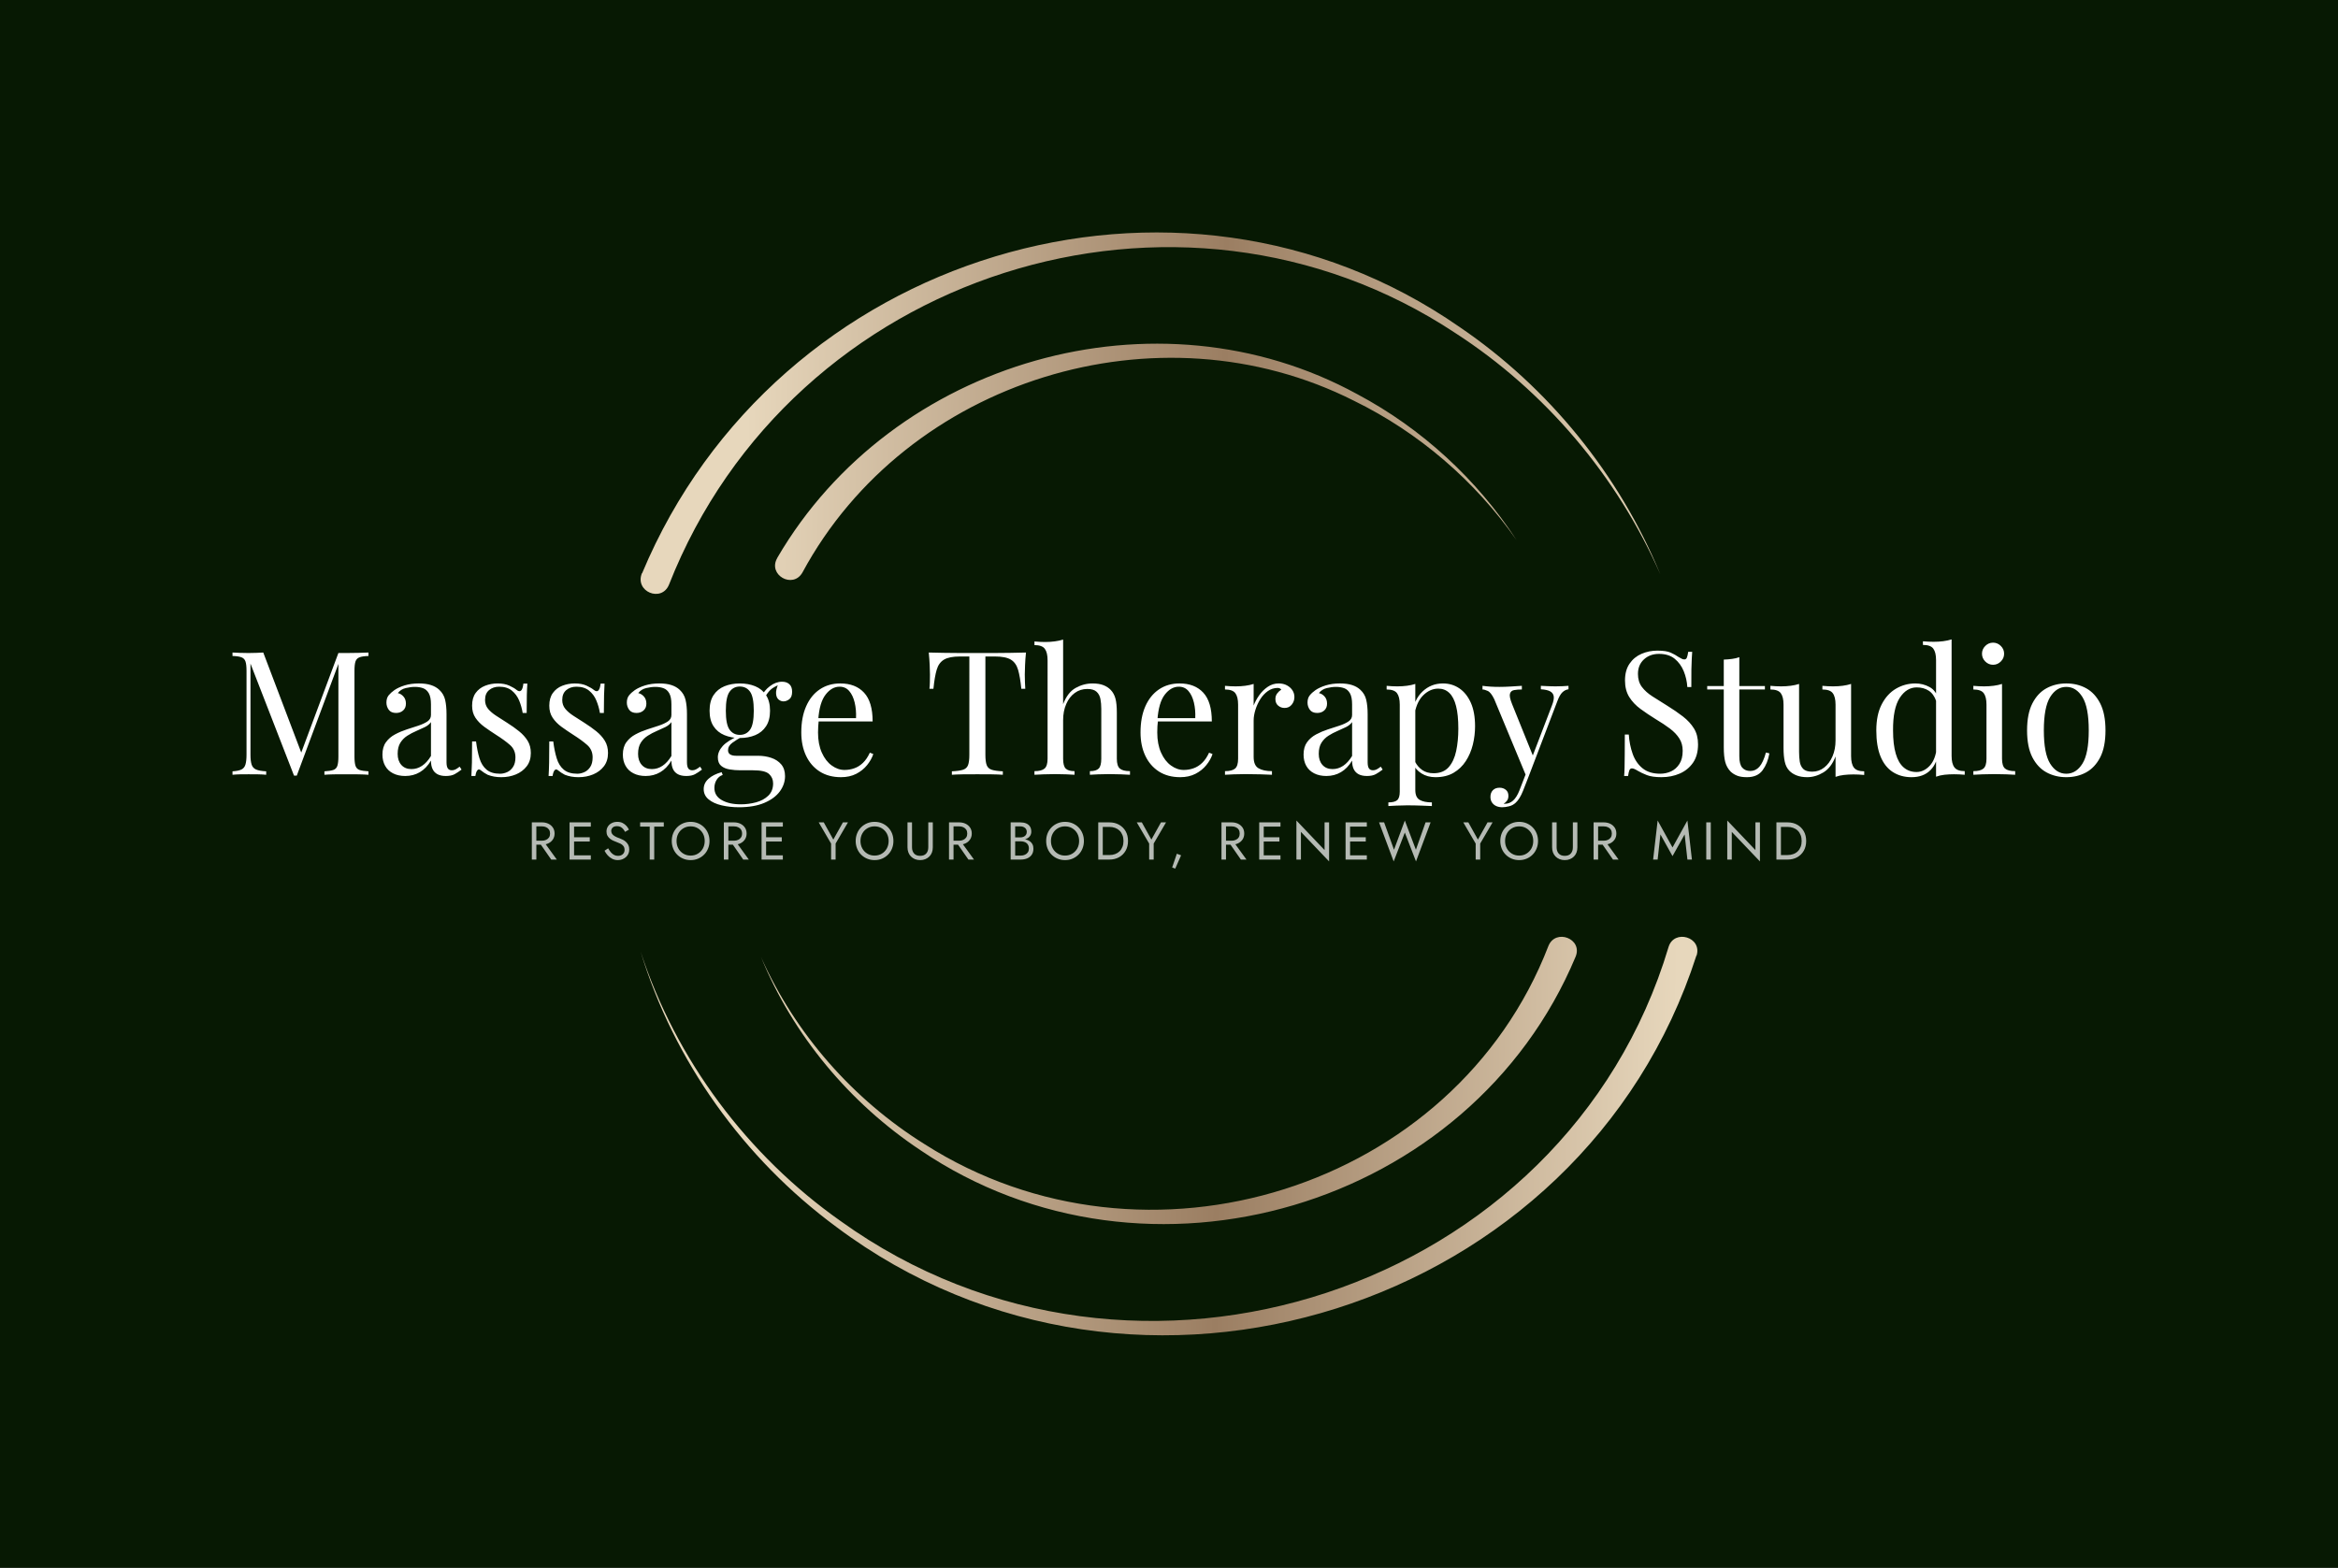 <?xml version="1.0" encoding="UTF-8"?>
<svg data-bbox="-64.445 63 703.89 472.102" viewBox="-64.445 63 703.89 472.102" xmlns="http://www.w3.org/2000/svg" data-type="ugc">
    <rect x="-64.445" y="63" width="703.89" height="472.102" fill="#333333" stroke="none"/>
    <g>
        <rect fill="rgba(7, 25, 3, 1)" y="63" x="-64.445" width="100%" height="100%"/>
        <svg preserveAspectRatio="xMinYMin" x="128.426" y="133" width="318.147" height="332.102" viewBox="0 0 228 238" xmlns="http://www.w3.org/2000/svg" overflow="visible">
            <path fill="url(#5de8de69-a237-47c0-8881-ada150b015af)" d="M176.716 20.417C115.765-21.95 29.197 4.437.321 73.543l-.032-.032c-1.647 3.995 4.211 6.411 5.826 2.513C32.617 8.594 115.986-17.922 175.83 21.738c19.219 12.436 34.829 30.735 44.17 52.03-8.834-21.52-24.096-40.303-43.284-53.351ZM42.22 214.605c64.831 48.576 161.004 17.873 185.577-58.572l.031.031c1.265-4.017-4.838-5.792-6.04-1.869-22.264 74.36-114.989 104.907-178.62 59.164C23.055 199.191 7.622 178.546 0 155.192c7.116 23.509 22.17 44.622 42.22 59.413Zm159.503-58.3c-22.583 54.075-92.422 74.952-141.39 41.723-15.329-10.205-27.46-24.86-34.333-41.599 7.38 16.521 19.86 30.709 35.22 40.292 47.827 30.584 114.436 9.614 134.644-42.75 1.552-3.827 7.475-1.555 5.859 2.334ZM154.67 34.926c-43.265-23.714-100.293-7.422-125.186 35.29v.03c-2.132 3.65 3.354 6.763 5.423 3.146 22.48-41.674 76.843-58.406 119.042-37.05C167.838 43.135 180.033 53.577 189 66.41c-8.528-13.116-20.441-24.092-34.33-31.484Z" clip-rule="evenodd" fill-rule="evenodd"/>
            <linearGradient gradientUnits="userSpaceOnUse" y2="146.224" x2="223.987" y1="144.067" x1="21.714" id="5de8de69-a237-47c0-8881-ada150b015af" fill="none">
                <stop stop-color="#E7D7BC"/>
                <stop stop-color="#9B7E62" offset=".51"/>
                <stop stop-color="#E7D7BC" offset="1"/>
            </linearGradient>
        </svg>
        <svg width="383.66" height="14.48" x="95.67" viewBox="1.28 5.36 383.66 14.48" y="310.08" xmlns="http://www.w3.org/2000/svg" overflow="visible">
            <path d="M4.8 11.6H3.28l3.84 5.52H8.8l-4-5.52ZM2.64 5.92H1.28v11.2h1.36V5.92Zm-.61 0v1.2h2.29q.72 0 1.27.26.55.25.87.73.31.48.31 1.17t-.31 1.17q-.32.48-.87.73-.55.26-1.27.26H2.03v1.2h2.29q1.09 0 1.94-.41.86-.41 1.36-1.17.51-.76.51-1.78 0-1.04-.51-1.79-.5-.75-1.36-1.16-.85-.41-1.94-.41H2.03Zm11.36 9.92v1.28h5.65v-1.28h-5.65Zm0-9.92V7.2h5.65V5.92h-5.65Zm0 4.48v1.28h5.33V10.4h-5.33ZM14 5.92h-1.36v11.2H14V5.92Zm10.26 7.81-1.09.73q.37.74.95 1.39.58.65 1.36 1.04.78.39 1.69.39.67 0 1.29-.22.61-.23 1.1-.64.49-.42.77-1.01.28-.59.28-1.33 0-.77-.27-1.32-.28-.55-.7-.94-.42-.4-.92-.65-.5-.26-.94-.42-.98-.33-1.55-.68-.57-.34-.81-.73-.24-.4-.24-.86 0-.54.42-.98.42-.44 1.33-.44.65 0 1.11.25.46.26.78.66t.52.81l1.17-.67q-.27-.59-.75-1.13-.48-.53-1.16-.88-.68-.34-1.59-.34-.95 0-1.68.38-.74.37-1.15 1.03-.42.65-.42 1.49 0 .76.3 1.29.29.53.76.89.46.36.97.59.51.23.93.38.64.22 1.21.5t.92.73q.35.45.35 1.2 0 .77-.54 1.26-.55.5-1.44.5-.68 0-1.2-.29-.53-.29-.96-.8-.42-.51-.8-1.18Zm9.63-7.81V7.2h2.88v9.92h1.36V7.2h2.88V5.92h-7.12Zm10.96 5.6q0-1.26.55-2.26.55-.99 1.51-1.56.96-.58 2.18-.58 1.23 0 2.18.58.95.57 1.51 1.56.55 1 .55 2.26 0 1.26-.55 2.26-.56.99-1.51 1.56-.95.58-2.18.58-1.22 0-2.18-.58-.96-.57-1.51-1.56-.55-1-.55-2.26Zm-1.44 0q0 1.22.42 2.27.43 1.06 1.19 1.83.77.78 1.81 1.22 1.04.44 2.26.44 1.23 0 2.26-.44 1.03-.44 1.8-1.22.77-.77 1.19-1.83.43-1.05.43-2.27 0-1.23-.43-2.28-.42-1.05-1.19-1.82-.77-.78-1.8-1.22-1.03-.44-2.26-.44-1.22 0-2.26.44-1.04.44-1.81 1.22-.76.77-1.19 1.82-.42 1.05-.42 2.28Zm19.2.08h-1.52l3.84 5.52h1.68l-4-5.52Zm-2.16-5.68h-1.36v11.2h1.36V5.92Zm-.61 0v1.2h2.29q.72 0 1.27.26.55.25.86.73.32.48.32 1.17t-.32 1.17q-.31.48-.86.73-.55.26-1.27.26h-2.29v1.2h2.29q1.09 0 1.94-.41.86-.41 1.36-1.17.51-.76.51-1.78 0-1.04-.51-1.79-.5-.75-1.36-1.16-.85-.41-1.94-.41h-2.29Zm11.36 9.92v1.28h5.65v-1.28H71.2Zm0-9.92V7.2h5.65V5.92H71.2Zm0 4.48v1.28h5.33V10.4H71.2Zm.61-4.48h-1.36v11.2h1.36V5.92Zm24.65 0h-1.52l-2.89 5.18-2.88-5.18h-1.52l3.73 6.38v4.82h1.36v-4.83l3.72-6.37Zm3.76 5.6q0-1.26.56-2.26.55-.99 1.51-1.56.96-.58 2.17-.58 1.24 0 2.19.58.95.57 1.5 1.56.55 1 .55 2.26 0 1.26-.55 2.26-.55.99-1.5 1.56-.95.58-2.19.58-1.21 0-2.17-.58-.96-.57-1.51-1.56-.56-1-.56-2.26Zm-1.44 0q0 1.22.43 2.27.42 1.06 1.19 1.83.77.78 1.81 1.22 1.04.44 2.25.44 1.24 0 2.27-.44t1.8-1.22q.77-.77 1.19-1.83.42-1.05.42-2.27 0-1.23-.42-2.28-.42-1.05-1.19-1.82-.77-.78-1.8-1.22-1.03-.44-2.27-.44-1.21 0-2.25.44t-1.81 1.22q-.77.77-1.19 1.82-.43 1.05-.43 2.28Zm16.96-5.6h-1.36v7.52q0 .83.27 1.54.26.7.77 1.21.5.51 1.2.8.71.29 1.57.29.87 0 1.57-.29.7-.29 1.21-.8.5-.51.77-1.21.26-.71.26-1.54V5.92h-1.36v7.52q0 1.15-.62 1.86-.63.7-1.83.7-1.2 0-1.82-.7-.63-.71-.63-1.86V5.92Zm14.66 5.68h-1.52l3.84 5.52h1.68l-4-5.52Zm-2.16-5.68h-1.36v11.2h1.36V5.92Zm-.61 0v1.2h2.29q.72 0 1.27.26.55.25.87.73.31.48.31 1.17t-.31 1.17q-.32.48-.87.73-.55.26-1.27.26h-2.29v1.2h2.29q1.09 0 1.94-.41.86-.41 1.36-1.17.51-.76.51-1.78 0-1.04-.51-1.79-.5-.75-1.36-1.16-.85-.41-1.94-.41h-2.29Zm18.88 4.53v.75h1.81q1.01 0 1.75-.29.75-.29 1.16-.85.42-.56.42-1.34 0-.96-.42-1.58-.41-.61-1.16-.92-.74-.3-1.75-.3h-2.88v11.2h3.04q1.09 0 1.94-.36.86-.36 1.36-1.09.51-.73.51-1.83 0-.77-.29-1.33t-.81-.92q-.52-.36-1.21-.53-.68-.18-1.5-.18h-1.97v.75h1.97q.54 0 .99.14.45.13.78.41.33.27.5.67.18.4.18.91 0 .69-.31 1.17-.32.48-.87.73-.55.26-1.27.26h-1.68v-8.8h1.52q.85 0 1.41.44.56.44.56 1.24 0 .53-.26.9-.25.36-.7.56-.45.19-1.01.19h-1.81Zm11.06 1.07q0-1.26.55-2.26.55-.99 1.51-1.56.96-.58 2.18-.58 1.23 0 2.18.58.95.57 1.51 1.56.55 1 .55 2.26 0 1.26-.55 2.26-.56.99-1.51 1.56-.95.58-2.18.58-1.22 0-2.18-.58-.96-.57-1.51-1.56-.55-1-.55-2.26Zm-1.44 0q0 1.22.42 2.27.43 1.06 1.19 1.83.77.78 1.81 1.22 1.04.44 2.26.44 1.23 0 2.26-.44 1.03-.44 1.8-1.22.77-.77 1.19-1.83.43-1.05.43-2.27 0-1.23-.43-2.28-.42-1.05-1.19-1.82-.77-.78-1.8-1.22-1.03-.44-2.26-.44-1.22 0-2.26.44-1.04.44-1.81 1.22-.76.77-1.19 1.82-.42 1.05-.42 2.28Zm17.04-5.6h-1.36v11.2h1.36V5.92Zm-.61 11.2h2.61q1.63 0 2.89-.7 1.27-.71 1.99-1.96.72-1.26.72-2.94t-.72-2.94q-.72-1.25-1.99-1.96-1.26-.7-2.89-.7h-2.61v1.36h2.61q.94 0 1.73.3.78.29 1.34.84.56.56.86 1.34.31.78.31 1.76t-.31 1.76q-.3.78-.86 1.34-.56.55-1.34.84-.79.3-1.73.3h-2.61v1.36Zm19.66-11.2h-1.52l-2.89 5.18-2.88-5.18h-1.52l3.73 6.38v4.82h1.36v-4.83l3.72-6.37Zm4.53 9.92-1.28-.48-1.41 4.14.93.34 1.76-4Zm15.68-4.24h-1.52l3.84 5.52h1.68l-4-5.52Zm-2.16-5.68h-1.36v11.2h1.36V5.92Zm-.61 0v1.2h2.29q.72 0 1.27.26.56.25.87.73.31.48.31 1.17t-.31 1.17q-.31.48-.87.73-.55.26-1.27.26h-2.29v1.2h2.29q1.09 0 1.95-.41.85-.41 1.36-1.17.5-.76.5-1.78 0-1.04-.5-1.79-.51-.75-1.36-1.16-.86-.41-1.95-.41h-2.29Zm11.36 9.92v1.28h5.65v-1.28h-5.65Zm0-9.92V7.2h5.65V5.92h-5.65Zm0 4.48v1.28h5.33V10.4h-5.33Zm.61-4.48h-1.36v11.2h1.36V5.92Zm19.68 0h-1.36v8.34l-8.48-8.9v11.76h1.36V8.78l8.48 8.9V5.92Zm5.71 9.92v1.28h5.65v-1.28h-5.65Zm0-9.92V7.2h5.65V5.92h-5.65Zm0 4.48v1.28h5.33V10.4h-5.33Zm.61-4.48h-1.36v11.2h1.36V5.92Zm22.72 0-2.91 8.24-3.33-8.8-3.26 8.8-2.98-8.24h-1.52l4.4 11.76 3.36-8.7 3.36 8.7 4.4-11.76h-1.52Zm20.18 0h-1.52l-2.9 5.18-2.88-5.18h-1.52l3.73 6.38v4.82h1.36v-4.83l3.73-6.37Zm3.76 5.6q0-1.26.55-2.26.55-.99 1.51-1.56.96-.58 2.18-.58 1.23 0 2.18.58.95.57 1.51 1.56.55 1 .55 2.26 0 1.26-.55 2.26-.56.99-1.51 1.56-.95.58-2.18.58-1.22 0-2.18-.58-.96-.57-1.51-1.56-.55-1-.55-2.26Zm-1.44 0q0 1.22.42 2.27.43 1.06 1.19 1.83.77.78 1.81 1.22 1.04.44 2.26.44 1.23 0 2.26-.44 1.03-.44 1.8-1.22.77-.77 1.19-1.83.43-1.05.43-2.27 0-1.23-.43-2.28-.42-1.05-1.19-1.82-.77-.78-1.8-1.22-1.03-.44-2.26-.44-1.22 0-2.26.44-1.04.44-1.81 1.22-.76.77-1.19 1.82-.42 1.05-.42 2.28Zm16.96-5.6h-1.36v7.52q0 .83.26 1.54.27.7.77 1.21t1.21.8q.7.29 1.57.29.86 0 1.56-.29.71-.29 1.21-.8.51-.51.77-1.21.26-.71.26-1.54V5.92h-1.36v7.52q0 1.15-.62 1.86-.62.7-1.82.7-1.2 0-1.83-.7-.62-.71-.62-1.86V5.92Zm14.65 5.68h-1.52l3.84 5.52h1.68l-4-5.52Zm-2.16-5.68h-1.36v11.2h1.36V5.92Zm-.6 0v1.2h2.28q.72 0 1.28.26.55.25.86.73.31.48.31 1.17t-.31 1.17q-.31.48-.86.73-.56.26-1.28.26h-2.28v1.2h2.28q1.09 0 1.95-.41.85-.41 1.36-1.17.5-.76.5-1.78 0-1.04-.5-1.79-.51-.75-1.36-1.16-.86-.41-1.95-.41h-2.28Zm18.52 11.2.84-7.57 3.64 6.53 3.65-6.53.83 7.57h1.36l-1.36-11.76-4.48 8.11-4.48-8.11-1.36 11.76h1.36Zm16-11.2h-1.36v11.2h1.36V5.92Zm14.8 0h-1.36v8.34l-8.48-8.9v11.76h1.36V8.78l8.48 8.9V5.92Zm6.32 0h-1.36v11.2h1.36V5.92Zm-.6 11.2h2.6q1.64 0 2.9-.7 1.26-.71 1.98-1.96.72-1.26.72-2.94t-.72-2.94q-.72-1.25-1.98-1.96-1.26-.7-2.9-.7h-2.6v1.36h2.6q.95 0 1.73.3.79.29 1.35.84.56.56.86 1.34.3.78.3 1.76t-.3 1.76q-.3.78-.86 1.34-.56.55-1.35.84-.78.3-1.73.3h-2.6v1.36Z" fill="#ffffff" fill-opacity=".7"/>
        </svg>
        <svg width="563.89" height="50.54" x="5.555" viewBox="2.18 15.5 563.89 50.54" y="255.545" xmlns="http://www.w3.org/2000/svg" overflow="visible">
            <path d="M43.11 19.45v1.04q-1.77.05-2.68.39-.91.34-1.22 1.25-.31.91-.31 2.83v25.79q0 1.87.31 2.81t1.22 1.25q.91.31 2.68.41v1.04q-1.2-.1-2.99-.13-1.8-.02-3.62-.02-2.02 0-3.79.02-1.77.03-2.86.13v-1.04q1.77-.1 2.68-.41.91-.31 1.22-1.25.31-.94.31-2.81v-28.6l.21.16-12.74 34.21h-.83L7.59 22.78v27.45q0 1.87.34 2.94.34 1.07 1.35 1.51 1.02.44 3.04.54v1.04q-.93-.1-2.44-.13-1.51-.02-2.86-.02-1.3 0-2.63.02-1.32.03-2.21.13v-1.04q1.77-.1 2.68-.54.91-.44 1.22-1.51.32-1.07.32-2.94V24.96q0-1.92-.32-2.83-.31-.91-1.22-1.25-.91-.34-2.68-.39v-1.04q.89.05 2.21.1 1.33.05 2.63.05 1.14 0 2.37-.05 1.22-.05 2.05-.1l11.8 31.09-.88.42 11.7-31.36h2.44q1.82 0 3.62-.05 1.79-.05 2.99-.1Zm11.07 37.18q-2.13 0-3.69-.81-1.56-.8-2.36-2.26-.81-1.46-.81-3.38 0-2.29 1.07-3.74 1.06-1.46 2.73-2.34 1.66-.89 3.51-1.49 1.84-.59 3.51-1.14 1.66-.55 2.73-1.27 1.06-.73 1.06-1.93v-3.22q0-2.19-.65-3.33-.65-1.14-1.74-1.53-1.09-.39-2.44-.39-1.3 0-2.79.36-1.48.36-2.36 1.51.99.21 1.71 1.04.73.83.73 2.13 0 1.3-.83 2.05-.83.76-2.13.76-1.51 0-2.21-.96-.7-.97-.7-2.16 0-1.35.67-2.19.68-.83 1.72-1.56 1.19-.83 3.09-1.43 1.9-.59 4.29-.59 2.13 0 3.64.49 1.51.49 2.5 1.43 1.35 1.25 1.77 3.04.41 1.8.41 4.29v14.46q0 1.3.39 1.87.39.57 1.22.57.58 0 1.1-.26.52-.26 1.24-.83l.58.88q-1.1.84-2.08 1.38-.99.55-2.66.55-1.5 0-2.49-.52-.99-.52-1.48-1.54-.5-1.01-.5-2.57-1.4 2.34-3.35 3.48-1.95 1.15-4.4 1.15Zm1.88-2.08q1.71 0 3.19-.99 1.49-.99 2.68-2.96V40.4q-.62.89-1.82 1.49-1.19.59-2.6 1.19-1.4.6-2.68 1.41-1.27.8-2.1 2.1-.83 1.3-.83 3.38t1.11 3.33q1.12 1.25 3.05 1.25ZM82 28.76q2.08 0 3.54.67 1.46.68 2.13 1.25 1.72 1.4 2.08-1.87h1.2q-.11 1.45-.16 3.46-.05 2-.05 5.38h-1.2q-.31-1.93-1.06-3.75-.76-1.82-2.21-2.99-1.46-1.17-3.8-1.17-1.82 0-3.04 1.02-1.22 1.01-1.22 2.99 0 1.56.93 2.68.94 1.11 2.45 2.08 1.51.96 3.27 2.1 1.98 1.25 3.59 2.55 1.61 1.3 2.58 2.86.96 1.56.96 3.69 0 2.39-1.25 4.01-1.25 1.61-3.25 2.44-2 .83-4.39.83-1.15 0-2.16-.18-1.02-.18-1.95-.55-.52-.26-1.07-.62-.54-.36-1.06-.78-.52-.42-.94.03-.42.44-.62 1.74h-1.2q.1-1.67.16-4.06.05-2.39.05-6.34h1.19q.37 2.91 1.04 5.09.68 2.19 2.14 3.41 1.45 1.22 4.05 1.22 1.04 0 2.11-.47 1.06-.46 1.79-1.56.73-1.09.73-2.91 0-2.29-1.66-3.74-1.67-1.46-4.22-3.07-1.87-1.2-3.51-2.39-1.63-1.2-2.65-2.71-1.01-1.5-1.01-3.64 0-2.34 1.06-3.82 1.07-1.48 2.84-2.18 1.77-.7 3.79-.7Zm23.25 0q2.08 0 3.53.67 1.46.68 2.14 1.25 1.71 1.4 2.08-1.87h1.19q-.1 1.45-.15 3.46-.06 2-.06 5.38h-1.19q-.31-1.93-1.07-3.75-.75-1.82-2.21-2.99-1.45-1.17-3.79-1.17-1.82 0-3.05 1.02-1.22 1.01-1.22 2.99 0 1.56.94 2.68.93 1.11 2.44 2.08 1.51.96 3.28 2.1 1.97 1.25 3.59 2.55 1.61 1.3 2.57 2.86.96 1.56.96 3.69 0 2.39-1.25 4.01-1.24 1.61-3.25 2.44-2 .83-4.39.83-1.14 0-2.16-.18-1.01-.18-1.95-.55-.52-.26-1.06-.62-.55-.36-1.07-.78-.52-.42-.94.03-.41.44-.62 1.74h-1.2q.11-1.67.16-4.06.05-2.39.05-6.34h1.2q.36 2.91 1.04 5.09.67 2.19 2.13 3.41 1.46 1.22 4.06 1.22 1.04 0 2.1-.47 1.07-.46 1.8-1.56.72-1.09.72-2.91 0-2.29-1.66-3.74-1.66-1.46-4.21-3.07-1.87-1.2-3.51-2.39-1.64-1.2-2.65-2.71-1.02-1.5-1.02-3.64 0-2.34 1.07-3.82 1.06-1.48 2.83-2.18 1.77-.7 3.8-.7Zm21.32 27.87q-2.13 0-3.69-.81-1.56-.8-2.37-2.26-.81-1.46-.81-3.38 0-2.29 1.07-3.74 1.07-1.46 2.73-2.34 1.66-.89 3.51-1.49 1.85-.59 3.51-1.14 1.66-.55 2.73-1.27 1.07-.73 1.07-1.93v-3.22q0-2.19-.65-3.33-.65-1.14-1.75-1.53-1.09-.39-2.44-.39-1.3 0-2.78.36-1.48.36-2.37 1.51.99.21 1.72 1.04.73.83.73 2.13 0 1.3-.84 2.05-.83.76-2.13.76-1.51 0-2.21-.96-.7-.97-.7-2.16 0-1.35.68-2.19.67-.83 1.71-1.56 1.2-.83 3.1-1.43 1.89-.59 4.29-.59 2.13 0 3.64.49 1.5.49 2.49 1.43 1.35 1.25 1.77 3.04.42 1.8.42 4.29v14.46q0 1.3.39 1.87.39.57 1.22.57.57 0 1.09-.26.52-.26 1.25-.83l.57.88q-1.09.84-2.08 1.38-.99.55-2.65.55-1.51 0-2.5-.52t-1.48-1.54q-.49-1.01-.49-2.57-1.41 2.34-3.36 3.48-1.95 1.15-4.39 1.15Zm1.87-2.08q1.72 0 3.2-.99 1.48-.99 2.68-2.96V40.4q-.63.89-1.82 1.49-1.2.59-2.6 1.19-1.41.6-2.68 1.41-1.28.8-2.11 2.1-.83 1.3-.83 3.38t1.12 3.33q1.12 1.25 3.04 1.25Zm26.21 11.49q-2.76 0-5.2-.57-2.45-.57-3.93-1.8-1.48-1.22-1.48-3.09 0-1.82 1.46-3.12 1.45-1.3 3.95-1.98l.31.84q-1.14.36-1.82 1.45-.68 1.09-.68 2.45 0 2.39 2.21 3.66 2.21 1.28 5.75 1.28 2.34 0 4.58-.6 2.23-.6 3.69-2 1.45-1.41 1.45-3.7 0-1.71-1.22-2.83t-4.81-1.12h-3.85q-1.66 0-3.22-.26-1.56-.26-2.55-1.09-.99-.83-.99-2.55 0-1.77 1.46-3.4 1.46-1.64 5.36-3.36l.62.47q-1.77.94-3.07 1.9-1.3.96-1.3 2.26 0 1.66 2.5 1.66h6.5q2.18 0 4.03.63 1.84.62 2.99 1.97 1.14 1.36 1.14 3.54 0 2.44-1.56 4.58-1.56 2.13-4.65 3.45-3.1 1.33-7.67 1.33Zm.26-20.85q-2.55 0-4.63-.86T147 41.65q-1.19-1.82-1.19-4.68 0-2.86 1.19-4.68 1.2-1.82 3.28-2.68 2.08-.85 4.63-.85 2.6 0 4.65.85 2.06.86 3.25 2.68 1.2 1.82 1.2 4.68 0 2.86-1.2 4.68-1.19 1.82-3.25 2.68-2.05.86-4.65.86Zm0-.94q1.97 0 3.09-1.56 1.12-1.56 1.12-5.72T158 31.25q-1.12-1.56-3.09-1.56-1.93 0-3.07 1.56t-1.14 5.72q0 4.16 1.14 5.72 1.14 1.56 3.07 1.56Zm7.49-11.18-.94-.36q.73-1.77 2.5-3.12 1.76-1.35 3.69-1.35 1.35 0 2.18.75.83.75.83 2.26 0 1.61-.85 2.26-.86.65-1.75.65-.78 0-1.45-.54-.68-.55-.78-1.74-.11-1.2.73-3.07l.67.15q-2.18.84-3.12 1.75-.93.91-1.71 2.36Zm22.77-4.31q4.58 0 7.15 2.78 2.58 2.78 2.58 8.66h-18.36l-.05-.99h13.41q.11-2.55-.41-4.71t-1.64-3.46q-1.12-1.3-2.89-1.3-2.39 0-4.23 2.4-1.85 2.39-2.21 7.59l.15.21q-.1.78-.15 1.71-.06.94-.06 1.87 0 3.54 1.15 6.09 1.14 2.55 2.99 3.87 1.84 1.33 3.82 1.33 1.56 0 2.96-.5 1.41-.49 2.6-1.63 1.2-1.15 2.08-3.07l1.04.41q-.57 1.72-1.87 3.33-1.3 1.61-3.27 2.63-1.98 1.01-4.58 1.01-3.74 0-6.42-1.71-2.68-1.72-4.11-4.76-1.43-3.04-1.43-7 0-4.57 1.46-7.87 1.45-3.31 4.1-5.1 2.66-1.79 6.19-1.79Zm55.9-9.31q-.21 1.97-.28 3.82-.08 1.85-.08 2.83 0 1.25.05 2.34.05 1.1.1 1.93h-1.19q-.37-3.64-.99-5.75-.62-2.1-2.18-3.04t-4.84-.94h-2.81v29.59q0 2.08.39 3.12t1.54 1.41q1.14.36 3.32.46v1.04q-1.35-.1-3.43-.13-2.08-.02-4.21-.02-2.34 0-4.39.02-2.06.03-3.31.13v-1.04q2.19-.1 3.33-.46 1.15-.37 1.54-1.41.39-1.04.39-3.12V20.64h-2.81q-3.23 0-4.81.94-1.59.94-2.21 3.04-.63 2.11-.99 5.75H212q.11-.83.13-1.93.03-1.09.03-2.34 0-.98-.08-2.83t-.28-3.82q2.18.05 4.75.1 2.58.05 5.18.05h9.44q2.57 0 5.17-.05t4.73-.1Zm11.18-3.9V35q1.35-3.54 3.77-4.89 2.42-1.35 5.07-1.35 1.98 0 3.3.52 1.33.52 2.21 1.45.99 1.04 1.41 2.6.41 1.56.41 4.21v13.89q0 2.18.91 2.96.91.78 3.05.78v1.09q-.89-.05-2.71-.13-1.82-.07-3.53-.07-1.72 0-3.36.07-1.64.08-2.47.13v-1.09q1.87 0 2.65-.78.78-.78.78-2.96V36.4q0-1.61-.26-2.96-.26-1.36-1.17-2.19-.91-.83-2.78-.83-2.13 0-3.77 1.2-1.64 1.19-2.57 3.32-.94 2.14-.94 4.89v11.6q0 2.18.78 2.96.78.78 2.65.78v1.09q-.83-.05-2.47-.13-1.63-.07-3.35-.07-1.72 0-3.54.07-1.82.08-2.7.13v-1.09q2.13 0 3.04-.78.91-.78.91-2.96V21.79q0-2.34-.83-3.46t-3.12-1.12v-1.09q1.66.16 3.22.16 1.51 0 2.89-.19 1.38-.18 2.52-.54Zm35.05 13.21q4.58 0 7.15 2.78 2.57 2.78 2.57 8.66h-18.35l-.05-.99h13.41q.11-2.55-.41-4.71t-1.64-3.46q-1.12-1.3-2.89-1.3-2.39 0-4.24 2.4-1.84 2.39-2.21 7.59l.16.21q-.1.78-.16 1.71-.05.94-.05 1.87 0 3.54 1.15 6.09 1.14 2.55 2.99 3.87 1.84 1.33 3.82 1.33 1.56 0 2.96-.5 1.41-.49 2.6-1.63 1.2-1.15 2.08-3.07l1.04.41q-.57 1.72-1.87 3.33-1.3 1.61-3.28 2.63-1.97 1.01-4.57 1.01-3.75 0-6.42-1.71-2.68-1.72-4.11-4.76-1.43-3.04-1.43-7 0-4.57 1.45-7.87 1.46-3.31 4.11-5.1 2.65-1.79 6.19-1.79Zm29.85 0q1.4 0 2.47.57 1.06.57 1.66 1.48.6.91.6 2.05 0 1.3-.81 2.29-.8.99-2.15.99-1.1 0-1.93-.7-.83-.7-.83-2 0-.99.55-1.69.54-.71 1.22-1.12-.37-.52-1.09-.52-1.62 0-2.97.96t-2.29 2.47q-.93 1.51-1.45 3.2-.52 1.69-.52 3.14v11.03q0 2.55 1.48 3.4 1.48.86 4.03.86v1.09q-1.2-.05-3.38-.13-2.18-.07-4.63-.07-1.77 0-3.51.07-1.74.08-2.62.13v-1.09q2.13 0 3.04-.78.91-.78.91-2.96V35.15q0-2.34-.83-3.46-.84-1.11-3.12-1.11v-1.1q1.66.16 3.22.16 1.51 0 2.89-.18 1.37-.18 2.52-.55v6.5q.57-1.51 1.64-3.04 1.06-1.53 2.57-2.57 1.51-1.04 3.33-1.04Zm14.35 27.87q-2.13 0-3.69-.81-1.56-.8-2.37-2.26-.8-1.46-.8-3.38 0-2.29 1.06-3.74 1.07-1.46 2.73-2.34 1.67-.89 3.51-1.49 1.85-.59 3.51-1.14 1.67-.55 2.73-1.27 1.07-.73 1.07-1.93v-3.22q0-2.19-.65-3.33-.65-1.14-1.74-1.53-1.1-.39-2.45-.39-1.3 0-2.78.36-1.48.36-2.37 1.51.99.21 1.72 1.04.73.83.73 2.13 0 1.3-.83 2.05-.84.76-2.14.76-1.5 0-2.21-.96-.7-.97-.7-2.16 0-1.35.68-2.19.67-.83 1.71-1.56 1.2-.83 3.1-1.43 1.9-.59 4.29-.59 2.13 0 3.64.49 1.51.49 2.49 1.43 1.36 1.25 1.77 3.04.42 1.8.42 4.29v14.46q0 1.3.39 1.87.39.57 1.22.57.57 0 1.09-.26.52-.26 1.25-.83l.57.88q-1.09.84-2.08 1.38-.99.55-2.65.55-1.51 0-2.5-.52-.98-.52-1.48-1.54-.49-1.01-.49-2.57-1.41 2.34-3.36 3.48-1.95 1.15-4.39 1.15Zm1.87-2.08q1.72 0 3.2-.99 1.48-.99 2.68-2.96V40.4q-.63.89-1.82 1.49-1.2.59-2.6 1.19-1.41.6-2.68 1.41-1.27.8-2.11 2.1-.83 1.3-.83 3.38t1.12 3.33q1.12 1.25 3.04 1.25Zm24.91-25.64v31.93q0 2.24 1.33 2.99 1.32.75 3.66.75v1.1q-1.14-.06-3.17-.13-2.03-.08-4.32-.08-1.61 0-3.19.08-1.59.07-2.42.13v-1.1q1.87 0 2.65-.67.78-.68.78-2.55V35.15q0-2.34-.83-3.46-.83-1.11-3.12-1.11v-1.1q1.66.16 3.22.16 1.51 0 2.89-.18 1.38-.18 2.52-.55Zm8.32-.15q2.76 0 4.94 1.48 2.18 1.48 3.46 4.34 1.27 2.86 1.27 7.07 0 2.81-.67 5.54-.68 2.73-2.11 4.94-1.43 2.21-3.69 3.54-2.26 1.32-5.44 1.32-2.44 0-4.23-1.14-1.8-1.15-2.42-2.76l.52-.73q.73 1.46 2.1 2.45 1.38.99 3.46.99 2.91 0 4.53-1.82 1.61-1.82 2.26-4.87.65-3.04.65-6.73 0-4.16-.68-6.81-.67-2.65-2.03-3.95-1.35-1.3-3.32-1.3-2.55 0-4.63 2.1-2.08 2.11-2.65 6.37l-.63-.73q.57-4.42 3.15-6.86 2.57-2.44 6.16-2.44Zm37.8.72v1.04q-.98.11-1.82.89-.83.78-1.56 2.75l-8.52 22.36h-.89l-9.57-23.03q-.98-2.03-1.95-2.47-.96-.44-1.58-.44v-1.1q1.14.16 2.39.24 1.25.08 2.7.08 1.62 0 3.41-.11 1.79-.1 3.35-.21v1.1q-1.3 0-2.31.18t-1.27 1.09q-.26.91.62 3.09l6.4 15.86-.32.11 5.93-15.5q.68-1.71.55-2.73-.13-1.01-1.07-1.53-.93-.52-2.81-.63v-1.04q.94.06 1.62.08.67.03 1.32.05.65.03 1.43.03 1.2 0 2.16-.05.96-.05 1.79-.11Zm-12.89 26.63.99.41-1.77 4.53q-.52 1.3-1.07 2.18-.54.89-1.17 1.46-.83.78-1.97 1.06-1.15.29-2.08.29-.99 0-1.8-.36-.8-.37-1.27-1.07-.47-.7-.47-1.69 0-1.25.73-2 .73-.76 2.03-.76 1.09 0 1.87.63.78.62.78 1.82 0 .88-.42 1.45-.41.58-.99.89.11.05.19.05h.13q1.4 0 2.49-.96 1.09-.96 1.93-3.1l1.87-4.83Zm39.67-37.23q2.6 0 3.96.59 1.35.6 2.39 1.33.62.36 1.01.55.39.18.76.18.52 0 .75-.57.23-.58.39-1.72h1.2q-.06.88-.13 2.11-.08 1.22-.11 3.22-.02 2-.02 5.28h-1.2q-.16-2.5-1.09-4.79-.94-2.28-2.73-3.74-1.8-1.46-4.71-1.46-2.75 0-4.55 1.67-1.79 1.66-1.79 4.37 0 2.34 1.19 3.92 1.2 1.59 3.2 2.86 2 1.28 4.34 2.73 2.71 1.67 4.81 3.3 2.11 1.64 3.33 3.62 1.22 1.97 1.22 4.78 0 3.33-1.5 5.51-1.51 2.19-4.01 3.28-2.49 1.09-5.51 1.09-2.76 0-4.37-.62-1.61-.63-2.75-1.3-1.15-.73-1.77-.73-.52 0-.76.57-.23.57-.39 1.72h-1.19q.1-1.09.13-2.58l.05-3.87q.03-2.39.03-6.03h1.19q.21 3.12 1.17 5.82.96 2.71 2.97 4.34 2 1.64 5.33 1.64 1.71 0 3.25-.7 1.53-.7 2.52-2.24.99-1.53.99-3.97 0-2.14-1.02-3.72-1.01-1.59-2.83-2.97-1.82-1.37-4.27-2.83-2.44-1.51-4.57-3.07-2.13-1.56-3.41-3.61-1.27-2.06-1.27-4.97 0-3.07 1.38-5.07 1.37-2 3.61-2.96 2.24-.96 4.78-.96Zm24.65 1.97v8.69h7.7v1.04h-7.7V50.7q0 2.44.89 3.43.88.99 2.44.99t2.7-1.27q1.15-1.28 1.98-4.29l1.04.26q-.52 3.01-2.05 5.09-1.54 2.08-4.71 2.08-1.77 0-2.91-.44-1.15-.44-2.03-1.27-1.14-1.2-1.59-2.86-.44-1.67-.44-4.42V30.58h-4.99v-1.04h4.99v-7.96q1.3-.05 2.5-.21 1.19-.15 2.18-.52Zm33.65 8.06v21.74q0 2.34.85 3.46.86 1.11 3.1 1.11v1.1q-1.61-.16-3.23-.16-1.5 0-2.88.16-1.38.15-2.52.57v-6.14q-1.3 3.38-3.67 4.81-2.37 1.43-4.86 1.43-1.82 0-3.17-.52-1.36-.52-2.24-1.45-.99-1.04-1.35-2.71-.37-1.66-.37-4.11V35.15q0-2.34-.83-3.46-.83-1.11-3.12-1.11v-1.1q1.67.16 3.23.16 1.5 0 2.88-.18t2.52-.55v20.44q0 1.61.21 2.96.21 1.35 1.04 2.19.83.83 2.71.83 2.02 0 3.61-1.25 1.59-1.25 2.5-3.38.91-2.13.91-4.78V35.15q0-2.34-.84-3.46-.83-1.11-3.12-1.11v-1.1q1.67.16 3.23.16 1.51 0 2.88-.18 1.38-.18 2.53-.55Zm30.26-13.41v35.1q0 2.34.86 3.45.86 1.12 3.09 1.12v1.09q-1.61-.15-3.22-.15-1.51 0-2.89.15-1.38.16-2.52.58v-35.1q0-2.34-.83-3.46t-3.12-1.12v-1.09q1.66.15 3.22.15 1.51 0 2.89-.18 1.38-.18 2.52-.54Zm-10.92 13.26q2.29 0 4.29 1.09t2.68 3.74l-.68.52q-.73-2.18-2.26-3.17-1.53-.99-3.61-.99-3.07 0-5.13 3.17-2.05 3.18-2 9.78 0 4.21.81 6.99.8 2.79 2.39 4.16 1.59 1.38 3.87 1.38 2.19 0 3.96-1.87 1.76-1.87 2.13-5.51l.62.73q-.41 3.95-2.52 6.08t-5.69 2.13q-3.23 0-5.65-1.56-2.41-1.56-3.69-4.68-1.27-3.12-1.27-7.85 0-4.73 1.64-7.88 1.63-3.14 4.31-4.7 2.68-1.56 5.8-1.56Zm23.4-12.28q1.35 0 2.34.99.99.99.99 2.34 0 1.35-.99 2.34-.99.99-2.34.99-1.35 0-2.34-.99-.99-.99-.99-2.34 0-1.35.99-2.34.99-.99 2.34-.99Zm2.7 12.43v22.52q0 2.18.91 2.96.91.78 3.05.78v1.09q-.89-.05-2.68-.13-1.8-.07-3.62-.07-1.76 0-3.58.07-1.82.08-2.71.13v-1.09q2.13 0 3.04-.78.91-.78.91-2.96V35.15q0-2.34-.83-3.46-.83-1.11-3.12-1.11v-1.1q1.67.16 3.23.16 1.5 0 2.88-.18t2.52-.55Zm19.35-.15q3.33 0 5.98 1.45 2.65 1.46 4.24 4.58 1.58 3.12 1.58 8.11 0 4.99-1.58 8.09-1.59 3.09-4.24 4.55-2.65 1.45-5.98 1.45-3.28 0-5.96-1.45-2.67-1.46-4.26-4.55-1.59-3.1-1.59-8.09t1.59-8.11q1.59-3.12 4.26-4.58 2.68-1.45 5.96-1.45Zm0 1.04q-2.97 0-4.86 3.06-1.9 3.07-1.9 10.04 0 6.97 1.9 10.01 1.89 3.04 4.86 3.04 2.96 0 4.86-3.04 1.9-3.04 1.9-10.01t-1.9-10.04q-1.9-3.06-4.86-3.06Z" fill="#ffffff"/>
        </svg>
    </g>
</svg>
